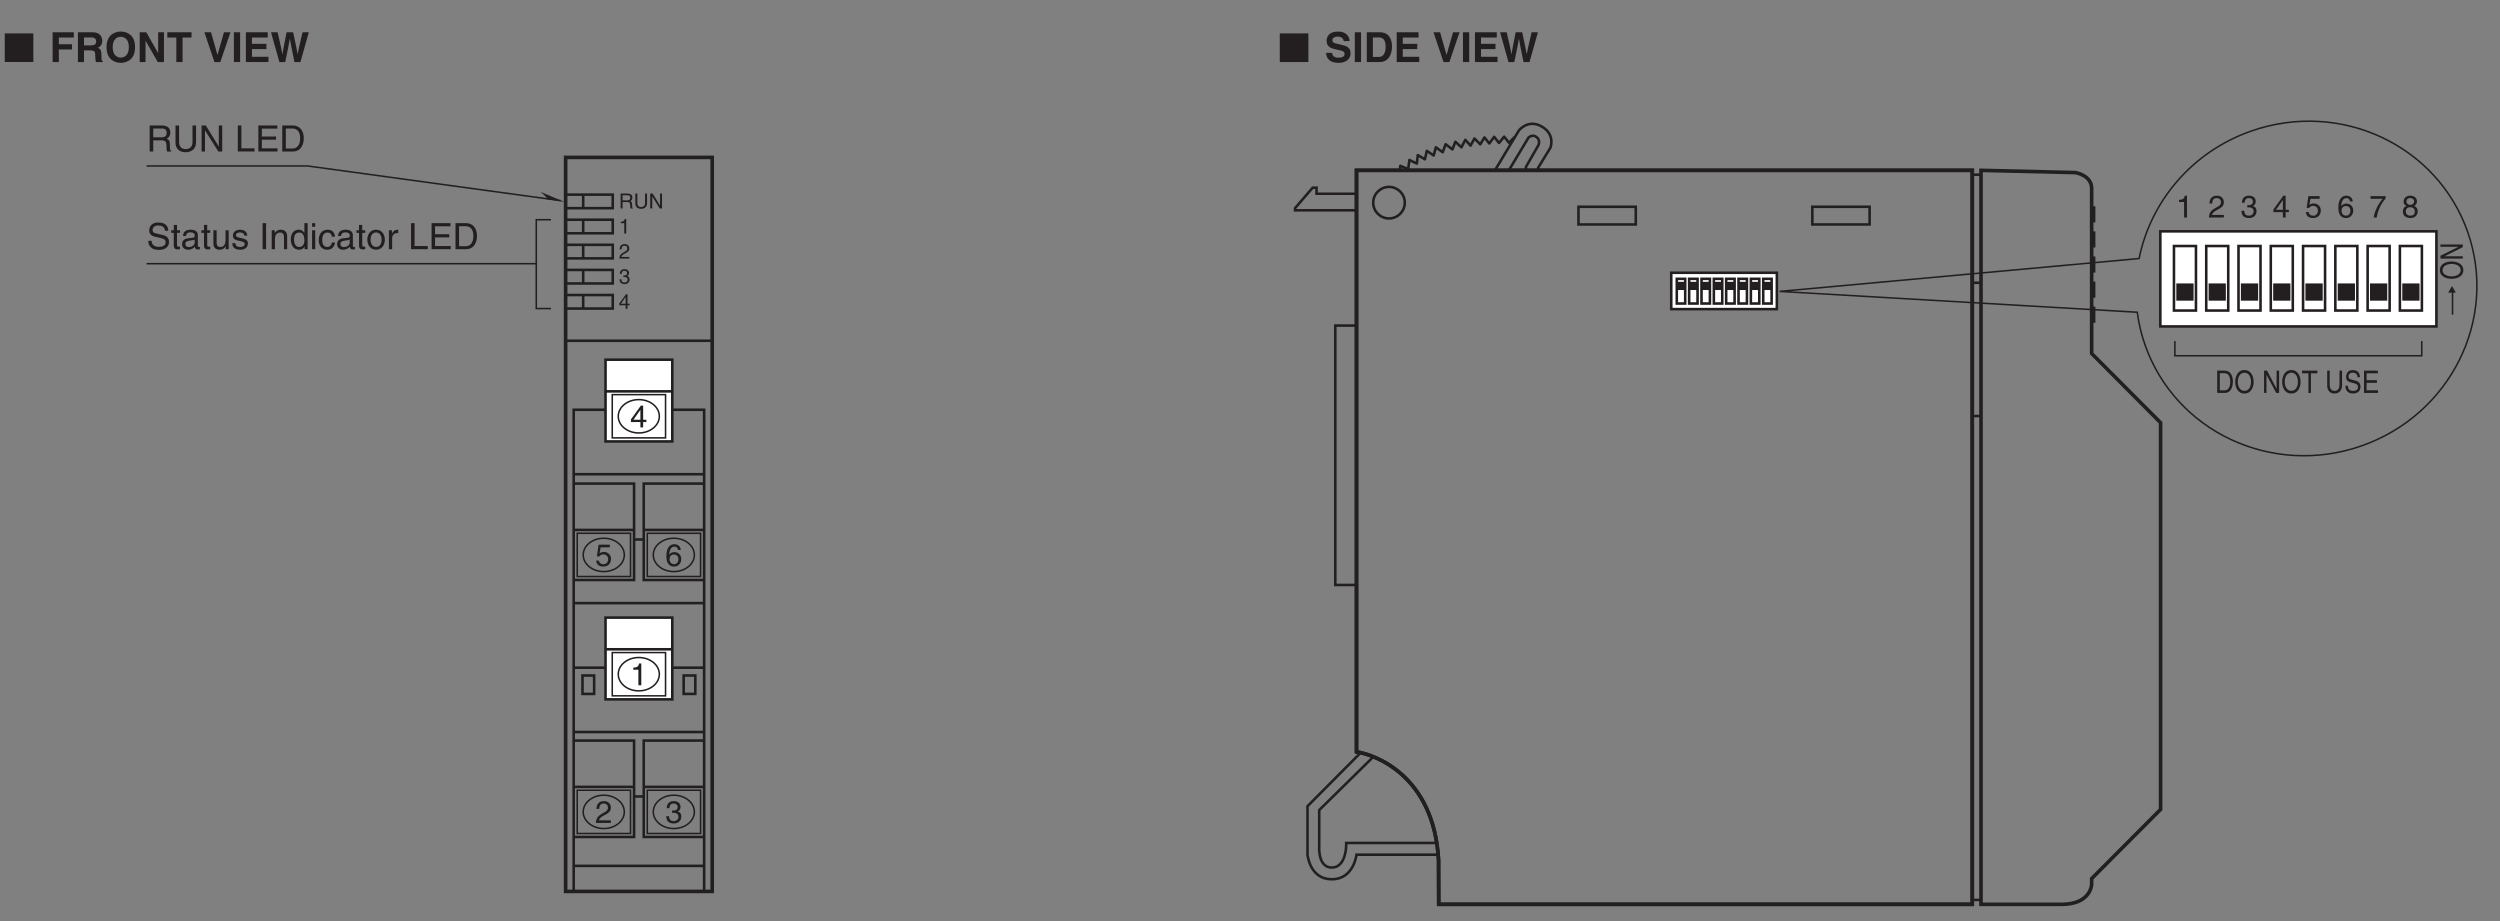 <?xml version="1.0" encoding="UTF-8"?>
<svg xmlns="http://www.w3.org/2000/svg" xmlns:xlink="http://www.w3.org/1999/xlink" width="483pt" height="177.96pt" viewBox="0 0 483 177.96" version="1.2">
<rect x="0" y="0" width="483" height="177.96" fill="#808080" stroke="none"/>
<defs>
<g>
<symbol overflow="visible" id="glyph0-0">
<path style="stroke:none;" d="M 0 0 L 4 0 L 4 -5.594 L 0 -5.594 Z M 2 -3.156 L 0.641 -5.203 L 3.359 -5.203 Z M 2.234 -2.797 L 3.594 -4.844 L 3.594 -0.766 Z M 0.641 -0.406 L 2 -2.438 L 3.359 -0.406 Z M 0.406 -4.844 L 1.766 -2.797 L 0.406 -0.766 Z M 0.406 -4.844 "/>
</symbol>
<symbol overflow="visible" id="glyph0-1">
<path style="stroke:none;" d="M 1.812 -2.422 L 4.344 -2.422 L 4.344 -3.438 L 1.812 -3.438 L 1.812 -4.734 L 4.703 -4.734 L 4.703 -5.75 L 0.609 -5.75 L 0.609 0 L 1.812 0 Z M 1.812 -2.422 "/>
</symbol>
<symbol overflow="visible" id="glyph0-2">
<path style="stroke:none;" d="M 0.609 0 L 1.781 0 L 1.781 -2.25 L 3.031 -2.25 C 3.906 -2.25 3.953 -1.938 3.953 -1.156 C 3.953 -0.562 4.016 -0.266 4.094 0 L 5.422 0 L 5.422 -0.156 C 5.156 -0.25 5.156 -0.453 5.156 -1.297 C 5.156 -2.375 4.906 -2.547 4.438 -2.75 C 5 -2.938 5.312 -3.484 5.312 -4.125 C 5.312 -4.609 5.047 -5.75 3.516 -5.75 L 0.609 -5.75 Z M 1.781 -3.219 L 1.781 -4.75 L 3.281 -4.75 C 3.984 -4.75 4.125 -4.297 4.125 -4 C 4.125 -3.438 3.812 -3.219 3.188 -3.219 Z M 1.781 -3.219 "/>
</symbol>
<symbol overflow="visible" id="glyph0-3">
<path style="stroke:none;" d="M 0.359 -2.875 C 0.359 -0.172 2.359 0.156 3.109 0.156 C 3.875 0.156 5.875 -0.172 5.875 -2.875 C 5.875 -5.562 3.875 -5.891 3.109 -5.891 C 2.359 -5.891 0.359 -5.562 0.359 -2.875 Z M 1.547 -2.875 C 1.547 -4.484 2.469 -4.875 3.109 -4.875 C 3.766 -4.875 4.672 -4.484 4.672 -2.875 C 4.672 -1.266 3.766 -0.859 3.109 -0.859 C 2.469 -0.859 1.547 -1.266 1.547 -2.875 Z M 1.547 -2.875 "/>
</symbol>
<symbol overflow="visible" id="glyph0-4">
<path style="stroke:none;" d="M 4.109 -1.75 L 4.094 -1.75 L 1.812 -5.75 L 0.547 -5.75 L 0.547 0 L 1.672 0 L 1.672 -4.094 L 1.688 -4.094 L 4.031 0 L 5.234 0 L 5.234 -5.75 L 4.109 -5.75 Z M 4.109 -1.75 "/>
</symbol>
<symbol overflow="visible" id="glyph0-5">
<path style="stroke:none;" d="M 3.047 -4.734 L 4.781 -4.734 L 4.781 -5.75 L 0.109 -5.75 L 0.109 -4.734 L 1.844 -4.734 L 1.844 0 L 3.047 0 Z M 3.047 -4.734 "/>
</symbol>
<symbol overflow="visible" id="glyph0-6">
<path style="stroke:none;" d=""/>
</symbol>
<symbol overflow="visible" id="glyph0-7">
<path style="stroke:none;" d="M 2.688 -1.391 L 2.672 -1.391 L 1.438 -5.75 L 0.156 -5.75 L 2.094 0 L 3.234 0 L 5.188 -5.75 L 3.938 -5.75 Z M 2.688 -1.391 "/>
</symbol>
<symbol overflow="visible" id="glyph0-8">
<path style="stroke:none;" d="M 1.719 -5.75 L 0.516 -5.75 L 0.516 0 L 1.719 0 Z M 1.719 -5.75 "/>
</symbol>
<symbol overflow="visible" id="glyph0-9">
<path style="stroke:none;" d="M 4.828 -5.75 L 0.609 -5.75 L 0.609 0 L 4.969 0 L 4.969 -1.016 L 1.781 -1.016 L 1.781 -2.5 L 4.578 -2.5 L 4.578 -3.516 L 1.781 -3.516 L 1.781 -4.734 L 4.828 -4.734 Z M 4.828 -5.75 "/>
</symbol>
<symbol overflow="visible" id="glyph0-10">
<path style="stroke:none;" d="M 1.75 0 L 2.875 0 C 3.484 -2.953 3.578 -3.375 3.766 -4.484 L 3.781 -4.484 C 3.969 -3.375 4.078 -2.812 4.656 0 L 5.812 0 L 7.438 -5.75 L 6.219 -5.75 C 5.469 -2.578 5.375 -2.094 5.281 -1.547 L 5.266 -1.547 C 5.141 -2.281 5.078 -2.594 4.406 -5.75 L 3.141 -5.75 C 2.531 -2.734 2.438 -2.141 2.344 -1.547 L 2.312 -1.547 C 2.219 -2.203 2.141 -2.594 1.406 -5.75 L 0.125 -5.75 Z M 1.75 0 "/>
</symbol>
<symbol overflow="visible" id="glyph0-11">
<path style="stroke:none;" d="M 0.312 -1.766 C 0.312 -1.062 0.672 0.156 2.766 0.156 C 3.266 0.156 5.031 0 5.031 -1.734 C 5.031 -2.766 4.312 -3.078 3.531 -3.266 L 2.125 -3.609 C 1.891 -3.672 1.516 -3.766 1.516 -4.219 C 1.516 -4.734 2.062 -4.906 2.516 -4.906 C 3.562 -4.906 3.656 -4.297 3.703 -4.047 L 4.844 -4.047 C 4.844 -4.75 4.375 -5.891 2.609 -5.891 C 0.75 -5.891 0.406 -4.766 0.406 -4.125 C 0.406 -2.859 1.297 -2.656 2.219 -2.438 L 2.844 -2.297 C 3.453 -2.156 3.875 -2.031 3.875 -1.578 C 3.875 -0.969 3.25 -0.844 2.688 -0.844 C 1.625 -0.844 1.469 -1.453 1.469 -1.766 Z M 0.312 -1.766 "/>
</symbol>
<symbol overflow="visible" id="glyph0-12">
<path style="stroke:none;" d="M 0.609 0 L 3.094 0 C 4.984 0 5.484 -1.781 5.484 -3.016 C 5.484 -4.094 5.078 -5.75 3.141 -5.75 L 0.609 -5.75 Z M 1.781 -4.75 L 2.938 -4.75 C 3.453 -4.75 4.25 -4.609 4.25 -2.922 C 4.25 -1.969 3.922 -0.984 2.953 -0.984 L 1.781 -0.984 Z M 1.781 -4.75 "/>
</symbol>
<symbol overflow="visible" id="glyph1-0">
<path style="stroke:none;" d="M 0 0 L 0 -2.406 L -4.203 -2.406 L -4.203 0 Z M -2.375 -1.203 L -3.906 -0.391 L -3.906 -2.016 Z M -2.094 -1.344 L -3.625 -2.156 L -0.562 -2.156 Z M -0.297 -0.391 L -1.828 -1.203 L -0.297 -2.016 Z M -3.625 -0.234 L -2.094 -1.062 L -0.562 -0.234 Z M -3.625 -0.234 "/>
</symbol>
<symbol overflow="visible" id="glyph1-1">
<path style="stroke:none;" d="M -2.156 -3.062 C -1.141 -3.062 -0.406 -2.609 -0.406 -1.859 C -0.406 -1.125 -1.141 -0.672 -2.156 -0.672 C -3.172 -0.672 -3.906 -1.125 -3.906 -1.859 C -3.906 -2.609 -3.172 -3.062 -2.156 -3.062 Z M -2.156 -3.547 C -3.078 -3.547 -4.422 -3.156 -4.422 -1.859 C -4.422 -0.578 -3.078 -0.188 -2.156 -0.188 C -1.219 -0.188 0.109 -0.578 0.109 -1.859 C 0.109 -3.156 -1.219 -3.547 -2.156 -3.547 Z M -2.156 -3.547 "/>
</symbol>
<symbol overflow="visible" id="glyph1-2">
<path style="stroke:none;" d="M -0.828 -2.641 L -4.312 -0.922 L -4.312 -0.359 L 0 -0.359 L 0 -0.812 L -3.484 -0.812 L -3.484 -0.828 L 0 -2.578 L 0 -3.094 L -4.312 -3.094 L -4.312 -2.641 Z M -0.828 -2.641 "/>
</symbol>
<symbol overflow="visible" id="glyph2-0">
<path style="stroke:none;" d="M 0 0 L 3 0 L 3 -4.203 L 0 -4.203 Z M 1.5 -2.375 L 0.484 -3.906 L 2.516 -3.906 Z M 1.688 -2.094 L 2.703 -3.625 L 2.703 -0.562 Z M 0.484 -0.297 L 1.5 -1.828 L 2.516 -0.297 Z M 0.297 -3.625 L 1.312 -2.094 L 0.297 -0.562 Z M 0.297 -3.625 "/>
</symbol>
<symbol overflow="visible" id="glyph2-1">
<path style="stroke:none;" d="M 2.156 -4.219 L 1.734 -4.219 C 1.578 -3.531 1.297 -3.469 0.609 -3.406 L 0.609 -3 L 1.594 -3 L 1.594 0 L 2.156 0 Z M 2.156 -4.219 "/>
</symbol>
<symbol overflow="visible" id="glyph2-2">
<path style="stroke:none;" d="M 0.797 -2.703 C 0.812 -3 0.844 -3.75 1.641 -3.75 C 2.266 -3.75 2.484 -3.312 2.484 -2.984 C 2.484 -2.438 2.156 -2.25 1.703 -2 L 1.141 -1.672 C 0.578 -1.344 0.188 -0.875 0.156 0 L 3.047 0 L 3.047 -0.5 L 0.75 -0.5 C 0.781 -0.656 0.906 -0.984 1.469 -1.312 L 1.906 -1.547 C 2.547 -1.891 3.047 -2.203 3.047 -2.953 C 3.047 -3.75 2.453 -4.219 1.719 -4.219 C 1.266 -4.219 0.266 -4.078 0.266 -2.703 Z M 0.797 -2.703 "/>
</symbol>
<symbol overflow="visible" id="glyph2-3">
<path style="stroke:none;" d="M 1.344 -1.938 C 1.422 -1.938 1.5 -1.953 1.578 -1.953 C 1.938 -1.953 2.562 -1.891 2.562 -1.172 C 2.562 -0.688 2.188 -0.359 1.656 -0.359 C 0.859 -0.359 0.766 -0.891 0.75 -1.297 L 0.203 -1.297 C 0.234 -0.797 0.359 -0.312 0.828 -0.078 C 1.031 0.031 1.297 0.109 1.609 0.109 C 2.688 0.109 3.125 -0.547 3.125 -1.234 C 3.125 -1.812 2.844 -2.094 2.438 -2.219 L 2.438 -2.234 C 2.656 -2.312 2.969 -2.562 2.969 -3.109 C 2.969 -3.75 2.484 -4.219 1.672 -4.219 C 0.562 -4.219 0.312 -3.453 0.312 -2.844 L 0.828 -2.844 C 0.844 -3.125 0.891 -3.75 1.641 -3.75 C 2.281 -3.75 2.422 -3.328 2.422 -3.078 C 2.422 -2.547 2.031 -2.391 1.625 -2.391 C 1.531 -2.391 1.438 -2.391 1.344 -2.406 Z M 1.344 -1.938 "/>
</symbol>
<symbol overflow="visible" id="glyph2-4">
<path style="stroke:none;" d="M 3.141 -1.031 L 3.141 -1.484 L 2.516 -1.484 L 2.516 -4.219 L 2.078 -4.219 L 0.156 -1.547 L 0.156 -1.031 L 1.984 -1.031 L 1.984 0 L 2.516 0 L 2.516 -1.031 Z M 1.984 -3.391 L 1.984 -1.484 L 0.641 -1.484 Z M 1.984 -3.391 "/>
</symbol>
<symbol overflow="visible" id="glyph2-5">
<path style="stroke:none;" d="M 1.062 -3.609 L 2.844 -3.609 L 2.844 -4.125 L 0.672 -4.125 L 0.344 -1.859 L 0.797 -1.844 C 1 -2.094 1.281 -2.25 1.578 -2.25 C 2.109 -2.25 2.516 -1.906 2.516 -1.312 C 2.516 -0.781 2.172 -0.344 1.625 -0.344 C 1.156 -0.344 0.797 -0.562 0.734 -1.047 L 0.188 -1.047 C 0.297 -0.109 1 0.109 1.547 0.109 C 2.875 0.109 3.078 -0.906 3.078 -1.375 C 3.078 -2.234 2.375 -2.719 1.703 -2.719 C 1.312 -2.719 1.062 -2.594 0.875 -2.453 Z M 1.062 -3.609 "/>
</symbol>
<symbol overflow="visible" id="glyph2-6">
<path style="stroke:none;" d="M 3.016 -3.094 C 2.969 -3.953 2.281 -4.219 1.781 -4.219 C 0.531 -4.219 0.234 -2.891 0.234 -1.969 C 0.234 -1.406 0.297 -0.891 0.547 -0.5 C 0.859 -0.031 1.312 0.109 1.641 0.109 C 2.234 0.109 2.484 -0.047 2.703 -0.297 C 3 -0.609 3.109 -0.922 3.109 -1.344 C 3.109 -2.359 2.297 -2.688 1.781 -2.688 C 1.219 -2.688 0.922 -2.406 0.781 -2.172 L 0.781 -2.188 C 0.781 -2.625 0.953 -3.75 1.781 -3.75 C 2.234 -3.75 2.438 -3.469 2.5 -3.094 Z M 0.844 -1.297 C 0.844 -1.797 1.125 -2.219 1.703 -2.219 C 2.359 -2.219 2.562 -1.703 2.562 -1.328 C 2.562 -0.75 2.234 -0.359 1.734 -0.359 C 1.109 -0.359 0.844 -0.844 0.844 -1.297 Z M 0.844 -1.297 "/>
</symbol>
<symbol overflow="visible" id="glyph2-7">
<path style="stroke:none;" d="M 0.219 -3.609 L 2.547 -3.609 C 1.734 -2.672 0.969 -1.156 0.828 0 L 1.406 0 C 1.703 -1.891 2.719 -3.234 3.141 -3.672 L 3.141 -4.125 L 0.219 -4.125 Z M 0.219 -3.609 "/>
</symbol>
<symbol overflow="visible" id="glyph2-8">
<path style="stroke:none;" d="M 2.953 -3.125 C 2.953 -3.625 2.594 -4.219 1.656 -4.219 C 0.641 -4.219 0.375 -3.5 0.375 -3.062 C 0.375 -2.656 0.578 -2.375 0.938 -2.234 C 0.5 -2.062 0.234 -1.734 0.234 -1.219 C 0.234 -1.016 0.234 -0.547 0.656 -0.203 C 1 0.047 1.438 0.109 1.672 0.109 C 2.672 0.109 3.109 -0.547 3.109 -1.219 C 3.109 -1.531 2.984 -2 2.406 -2.25 C 2.594 -2.344 2.953 -2.531 2.953 -3.125 Z M 1.656 -1.984 C 2.141 -1.984 2.531 -1.734 2.531 -1.156 C 2.531 -0.5 2.078 -0.359 1.688 -0.359 C 0.953 -0.359 0.797 -0.859 0.797 -1.203 C 0.797 -1.594 1.062 -1.984 1.656 -1.984 Z M 1.656 -2.438 C 1.266 -2.438 0.922 -2.688 0.922 -3.078 C 0.922 -3.359 1.062 -3.75 1.625 -3.75 C 2.234 -3.75 2.406 -3.375 2.406 -3.109 C 2.406 -2.734 2.109 -2.438 1.656 -2.438 Z M 1.656 -2.438 "/>
</symbol>
<symbol overflow="visible" id="glyph3-0">
<path style="stroke:none;" d="M 0 0 L 2.547 0 L 2.547 -4.203 L 0 -4.203 Z M 1.281 -2.375 L 0.406 -3.906 L 2.141 -3.906 Z M 1.422 -2.094 L 2.297 -3.625 L 2.297 -0.562 Z M 0.406 -0.297 L 1.281 -1.828 L 2.141 -0.297 Z M 0.25 -3.625 L 1.125 -2.094 L 0.25 -0.562 Z M 0.25 -3.625 "/>
</symbol>
<symbol overflow="visible" id="glyph3-1">
<path style="stroke:none;" d="M 0.406 0 L 1.875 0 C 3.078 0 3.438 -1.25 3.438 -2.219 C 3.438 -3.453 2.844 -4.312 1.891 -4.312 L 0.406 -4.312 Z M 0.906 -3.812 L 1.828 -3.812 C 2.5 -3.812 2.922 -3.266 2.922 -2.172 C 2.922 -1.094 2.5 -0.5 1.859 -0.5 L 0.906 -0.5 Z M 0.906 -3.812 "/>
</symbol>
<symbol overflow="visible" id="glyph3-2">
<path style="stroke:none;" d="M 3.25 -2.156 C 3.25 -1.141 2.781 -0.406 1.984 -0.406 C 1.188 -0.406 0.703 -1.141 0.703 -2.156 C 0.703 -3.172 1.188 -3.906 1.984 -3.906 C 2.781 -3.906 3.25 -3.172 3.25 -2.156 Z M 3.766 -2.156 C 3.766 -3.078 3.344 -4.422 1.984 -4.422 C 0.609 -4.422 0.203 -3.078 0.203 -2.156 C 0.203 -1.219 0.609 0.109 1.984 0.109 C 3.344 0.109 3.766 -1.219 3.766 -2.156 Z M 3.766 -2.156 "/>
</symbol>
<symbol overflow="visible" id="glyph3-3">
<path style="stroke:none;" d=""/>
</symbol>
<symbol overflow="visible" id="glyph3-4">
<path style="stroke:none;" d="M 2.812 -0.828 L 2.797 -0.828 L 0.969 -4.312 L 0.391 -4.312 L 0.391 0 L 0.859 0 L 0.859 -3.484 L 0.875 -3.484 L 2.734 0 L 3.297 0 L 3.297 -4.312 L 2.812 -4.312 Z M 2.812 -0.828 "/>
</symbol>
<symbol overflow="visible" id="glyph3-5">
<path style="stroke:none;" d="M 0.078 -3.797 L 1.312 -3.797 L 1.312 0 L 1.797 0 L 1.797 -3.797 L 3.047 -3.797 L 3.047 -4.312 L 0.078 -4.312 Z M 0.078 -3.797 "/>
</symbol>
<symbol overflow="visible" id="glyph3-6">
<path style="stroke:none;" d="M 2.781 -4.312 L 2.781 -1.578 C 2.781 -0.641 2.281 -0.406 1.828 -0.406 C 1.375 -0.406 0.891 -0.656 0.891 -1.594 L 0.891 -4.312 L 0.406 -4.312 L 0.406 -1.438 C 0.406 -0.625 0.828 0.109 1.812 0.109 C 2.812 0.109 3.281 -0.625 3.281 -1.516 L 3.281 -4.312 Z M 2.781 -4.312 "/>
</symbol>
<symbol overflow="visible" id="glyph3-7">
<path style="stroke:none;" d="M 3.062 -3.047 C 3.031 -3.516 2.906 -4.422 1.625 -4.422 C 0.75 -4.422 0.375 -3.766 0.375 -3.094 C 0.375 -2.344 0.906 -2.141 1.156 -2.078 L 1.906 -1.875 C 2.5 -1.703 2.672 -1.562 2.672 -1.109 C 2.672 -0.484 2.078 -0.391 1.719 -0.391 C 1.25 -0.391 0.719 -0.609 0.719 -1.391 L 0.25 -1.391 C 0.25 -0.984 0.312 -0.625 0.625 -0.297 C 0.781 -0.125 1.047 0.109 1.734 0.109 C 2.359 0.109 3.156 -0.172 3.156 -1.188 C 3.156 -1.875 2.797 -2.203 2.328 -2.344 L 1.281 -2.625 C 1.062 -2.688 0.844 -2.797 0.844 -3.172 C 0.844 -3.828 1.375 -3.922 1.688 -3.922 C 2.094 -3.922 2.562 -3.719 2.594 -3.047 Z M 3.062 -3.047 "/>
</symbol>
<symbol overflow="visible" id="glyph3-8">
<path style="stroke:none;" d="M 3.141 -0.516 L 0.938 -0.516 L 0.938 -1.953 L 2.938 -1.953 L 2.938 -2.469 L 0.938 -2.469 L 0.938 -3.797 L 3.109 -3.797 L 3.109 -4.312 L 0.438 -4.312 L 0.438 0 L 3.141 0 Z M 3.141 -0.516 "/>
</symbol>
<symbol overflow="visible" id="glyph4-0">
<path style="stroke:none;" d="M 0 0 L 2 0 L 2 -2.797 L 0 -2.797 Z M 1 -1.578 L 0.312 -2.594 L 1.688 -2.594 Z M 1.125 -1.406 L 1.797 -2.422 L 1.797 -0.375 Z M 0.312 -0.203 L 1 -1.219 L 1.688 -0.203 Z M 0.203 -2.422 L 0.875 -1.406 L 0.203 -0.375 Z M 0.203 -2.422 "/>
</symbol>
<symbol overflow="visible" id="glyph4-1">
<path style="stroke:none;" d="M 0.734 -1.234 L 1.688 -1.234 C 2.141 -1.234 2.188 -0.953 2.188 -0.719 C 2.188 -0.609 2.203 -0.172 2.266 0 L 2.734 0 L 2.734 -0.062 C 2.609 -0.125 2.594 -0.188 2.594 -0.359 L 2.562 -0.875 C 2.547 -1.266 2.391 -1.344 2.219 -1.406 C 2.406 -1.516 2.625 -1.672 2.625 -2.094 C 2.625 -2.703 2.156 -2.875 1.688 -2.875 L 0.359 -2.875 L 0.359 0 L 0.734 0 Z M 0.734 -2.547 L 1.703 -2.547 C 1.906 -2.547 2.219 -2.5 2.219 -2.062 C 2.219 -1.641 1.922 -1.562 1.641 -1.562 L 0.734 -1.562 Z M 0.734 -2.547 "/>
</symbol>
<symbol overflow="visible" id="glyph4-2">
<path style="stroke:none;" d="M 2.188 -2.875 L 2.188 -1.062 C 2.188 -0.438 1.781 -0.266 1.438 -0.266 C 1.078 -0.266 0.703 -0.438 0.703 -1.062 L 0.703 -2.875 L 0.312 -2.875 L 0.312 -0.953 C 0.312 -0.422 0.641 0.078 1.422 0.078 C 2.203 0.078 2.578 -0.422 2.578 -1.016 L 2.578 -2.875 Z M 2.188 -2.875 "/>
</symbol>
<symbol overflow="visible" id="glyph4-3">
<path style="stroke:none;" d="M 2.203 -0.547 L 0.766 -2.875 L 0.297 -2.875 L 0.297 0 L 0.688 0 L 0.688 -2.312 L 2.141 0 L 2.578 0 L 2.578 -2.875 L 2.203 -2.875 Z M 2.203 -0.547 "/>
</symbol>
<symbol overflow="visible" id="glyph4-4">
<path style="stroke:none;" d="M 1.438 -2.812 L 1.156 -2.812 C 1.047 -2.359 0.859 -2.312 0.406 -2.281 L 0.406 -2 L 1.062 -2 L 1.062 0 L 1.438 0 Z M 1.438 -2.812 "/>
</symbol>
<symbol overflow="visible" id="glyph4-5">
<path style="stroke:none;" d="M 0.531 -1.797 C 0.547 -2 0.562 -2.5 1.094 -2.5 C 1.516 -2.5 1.656 -2.219 1.656 -1.984 C 1.656 -1.625 1.438 -1.5 1.141 -1.328 L 0.766 -1.109 C 0.391 -0.891 0.125 -0.578 0.109 0 L 2.031 0 L 2.031 -0.328 L 0.5 -0.328 C 0.516 -0.438 0.594 -0.656 0.984 -0.875 L 1.281 -1.031 C 1.703 -1.25 2.031 -1.469 2.031 -1.969 C 2.031 -2.5 1.641 -2.812 1.141 -2.812 C 0.844 -2.812 0.172 -2.719 0.172 -1.797 Z M 0.531 -1.797 "/>
</symbol>
<symbol overflow="visible" id="glyph4-6">
<path style="stroke:none;" d="M 0.891 -1.297 C 0.953 -1.297 1 -1.297 1.062 -1.297 C 1.297 -1.297 1.719 -1.25 1.719 -0.781 C 1.719 -0.453 1.453 -0.234 1.094 -0.234 C 0.578 -0.234 0.516 -0.594 0.5 -0.859 L 0.141 -0.859 C 0.156 -0.531 0.25 -0.219 0.562 -0.047 C 0.688 0.031 0.875 0.078 1.078 0.078 C 1.797 0.078 2.094 -0.375 2.094 -0.828 C 2.094 -1.203 1.891 -1.391 1.625 -1.484 C 1.766 -1.547 1.984 -1.719 1.984 -2.078 C 1.984 -2.5 1.656 -2.812 1.109 -2.812 C 0.375 -2.812 0.203 -2.297 0.203 -1.891 L 0.547 -1.891 C 0.562 -2.094 0.594 -2.5 1.094 -2.5 C 1.516 -2.5 1.609 -2.219 1.609 -2.047 C 1.609 -1.703 1.359 -1.594 1.078 -1.594 C 1.016 -1.594 0.953 -1.594 0.891 -1.594 Z M 0.891 -1.297 "/>
</symbol>
<symbol overflow="visible" id="glyph4-7">
<path style="stroke:none;" d="M 2.094 -0.688 L 2.094 -0.984 L 1.688 -0.984 L 1.688 -2.812 L 1.391 -2.812 L 0.094 -1.031 L 0.094 -0.688 L 1.328 -0.688 L 1.328 0 L 1.688 0 L 1.688 -0.688 Z M 1.312 -2.266 L 1.328 -2.266 L 1.328 -0.984 L 0.422 -0.984 Z M 1.312 -2.266 "/>
</symbol>
<symbol overflow="visible" id="glyph5-0">
<path style="stroke:none;" d="M 0 0 L 3.5 0 L 3.5 -4.906 L 0 -4.906 Z M 1.75 -2.766 L 0.562 -4.547 L 2.938 -4.547 Z M 1.953 -2.453 L 3.156 -4.234 L 3.156 -0.672 Z M 0.562 -0.344 L 1.75 -2.141 L 2.938 -0.344 Z M 0.344 -4.234 L 1.547 -2.453 L 0.344 -0.672 Z M 0.344 -4.234 "/>
</symbol>
<symbol overflow="visible" id="glyph5-1">
<path style="stroke:none;" d="M 4.203 -3.562 C 4.172 -4.109 4 -5.156 2.234 -5.156 C 1.016 -5.156 0.516 -4.391 0.516 -3.609 C 0.516 -2.734 1.25 -2.5 1.578 -2.422 L 2.609 -2.188 C 3.438 -1.984 3.688 -1.812 3.688 -1.297 C 3.688 -0.578 2.859 -0.453 2.359 -0.453 C 1.719 -0.453 0.984 -0.719 0.984 -1.625 L 0.344 -1.625 C 0.344 -1.156 0.422 -0.734 0.859 -0.344 C 1.078 -0.141 1.438 0.141 2.375 0.141 C 3.234 0.141 4.344 -0.203 4.344 -1.391 C 4.344 -2.188 3.844 -2.578 3.203 -2.734 L 1.766 -3.062 C 1.469 -3.125 1.172 -3.266 1.172 -3.703 C 1.172 -4.453 1.891 -4.578 2.312 -4.578 C 2.891 -4.578 3.531 -4.328 3.562 -3.562 Z M 4.203 -3.562 "/>
</symbol>
<symbol overflow="visible" id="glyph5-2">
<path style="stroke:none;" d="M 1.797 -3.156 L 1.797 -3.656 L 1.219 -3.656 L 1.219 -4.688 L 0.594 -4.688 L 0.594 -3.656 L 0.094 -3.656 L 0.094 -3.156 L 0.594 -3.156 L 0.594 -0.734 C 0.594 -0.297 0.734 0.047 1.344 0.047 C 1.406 0.047 1.578 0.016 1.797 0 L 1.797 -0.484 L 1.578 -0.484 C 1.453 -0.484 1.219 -0.484 1.219 -0.766 L 1.219 -3.156 Z M 1.797 -3.156 "/>
</symbol>
<symbol overflow="visible" id="glyph5-3">
<path style="stroke:none;" d="M 1 -2.547 C 1.047 -2.828 1.141 -3.25 1.844 -3.25 C 2.422 -3.25 2.703 -3.047 2.703 -2.656 C 2.703 -2.297 2.531 -2.234 2.375 -2.219 L 1.359 -2.094 C 0.344 -1.969 0.25 -1.266 0.25 -0.953 C 0.25 -0.328 0.734 0.109 1.406 0.109 C 2.109 0.109 2.484 -0.234 2.719 -0.484 C 2.75 -0.203 2.828 0.062 3.375 0.062 C 3.516 0.062 3.609 0.031 3.703 0 L 3.703 -0.453 C 3.641 -0.438 3.562 -0.422 3.5 -0.422 C 3.375 -0.422 3.297 -0.484 3.297 -0.641 L 3.297 -2.75 C 3.297 -3.688 2.234 -3.766 1.953 -3.766 C 1.047 -3.766 0.469 -3.422 0.438 -2.547 Z M 2.688 -1.266 C 2.688 -0.781 2.125 -0.406 1.547 -0.406 C 1.094 -0.406 0.891 -0.641 0.891 -1.047 C 0.891 -1.5 1.375 -1.594 1.672 -1.641 C 2.438 -1.734 2.594 -1.797 2.688 -1.875 Z M 2.688 -1.266 "/>
</symbol>
<symbol overflow="visible" id="glyph5-4">
<path style="stroke:none;" d="M 3.422 0 L 3.422 -3.656 L 2.812 -3.656 L 2.812 -1.641 C 2.812 -1.109 2.578 -0.422 1.797 -0.422 C 1.406 -0.422 1.094 -0.625 1.094 -1.234 L 1.094 -3.656 L 0.469 -3.656 L 0.469 -1.031 C 0.469 -0.156 1.125 0.109 1.672 0.109 C 2.25 0.109 2.562 -0.125 2.828 -0.547 L 2.844 -0.531 L 2.844 0 Z M 3.422 0 "/>
</symbol>
<symbol overflow="visible" id="glyph5-5">
<path style="stroke:none;" d="M 3.125 -2.625 C 3.125 -2.797 3.031 -3.766 1.734 -3.766 C 1.016 -3.766 0.344 -3.406 0.344 -2.594 C 0.344 -2.094 0.672 -1.828 1.188 -1.703 L 1.906 -1.531 C 2.422 -1.406 2.625 -1.297 2.625 -1.016 C 2.625 -0.609 2.234 -0.422 1.797 -0.422 C 0.922 -0.422 0.844 -0.891 0.812 -1.172 L 0.219 -1.172 C 0.25 -0.734 0.344 0.109 1.797 0.109 C 2.625 0.109 3.25 -0.344 3.25 -1.109 C 3.25 -1.609 2.984 -1.891 2.219 -2.078 L 1.609 -2.219 C 1.125 -2.344 0.938 -2.422 0.938 -2.719 C 0.938 -3.172 1.484 -3.234 1.672 -3.234 C 2.438 -3.234 2.531 -2.844 2.531 -2.625 Z M 3.125 -2.625 "/>
</symbol>
<symbol overflow="visible" id="glyph5-6">
<path style="stroke:none;" d=""/>
</symbol>
<symbol overflow="visible" id="glyph5-7">
<path style="stroke:none;" d="M 1.312 -5.031 L 0.641 -5.031 L 0.641 0 L 1.312 0 Z M 1.312 -5.031 "/>
</symbol>
<symbol overflow="visible" id="glyph5-8">
<path style="stroke:none;" d="M 3.438 -2.484 C 3.438 -3.531 2.719 -3.766 2.156 -3.766 C 1.531 -3.766 1.188 -3.344 1.047 -3.141 L 1.031 -3.141 L 1.031 -3.656 L 0.453 -3.656 L 0.453 0 L 1.078 0 L 1.078 -2 C 1.078 -2.984 1.688 -3.219 2.031 -3.219 C 2.641 -3.219 2.828 -2.891 2.828 -2.25 L 2.828 0 L 3.438 0 Z M 3.438 -2.484 "/>
</symbol>
<symbol overflow="visible" id="glyph5-9">
<path style="stroke:none;" d="M 3.5 -5.031 L 2.875 -5.031 L 2.875 -3.188 L 2.859 -3.141 C 2.719 -3.359 2.438 -3.766 1.766 -3.766 C 0.797 -3.766 0.25 -2.969 0.25 -1.938 C 0.25 -1.062 0.609 0.109 1.859 0.109 C 2.219 0.109 2.625 0 2.891 -0.5 L 2.906 -0.5 L 2.906 0 L 3.5 0 Z M 0.875 -1.844 C 0.875 -2.312 0.938 -3.219 1.891 -3.219 C 2.766 -3.219 2.875 -2.25 2.875 -1.656 C 2.875 -0.688 2.266 -0.422 1.875 -0.422 C 1.203 -0.422 0.875 -1.031 0.875 -1.844 Z M 0.875 -1.844 "/>
</symbol>
<symbol overflow="visible" id="glyph5-10">
<path style="stroke:none;" d="M 1.078 -3.656 L 0.469 -3.656 L 0.469 0 L 1.078 0 Z M 1.078 -4.328 L 1.078 -5.031 L 0.469 -5.031 L 0.469 -4.328 Z M 1.078 -4.328 "/>
</symbol>
<symbol overflow="visible" id="glyph5-11">
<path style="stroke:none;" d="M 3.344 -2.422 C 3.297 -3.062 2.922 -3.766 1.969 -3.766 C 0.75 -3.766 0.203 -2.859 0.203 -1.734 C 0.203 -0.672 0.812 0.109 1.844 0.109 C 2.922 0.109 3.281 -0.719 3.344 -1.297 L 2.75 -1.297 C 2.641 -0.734 2.281 -0.422 1.875 -0.422 C 1.016 -0.422 0.875 -1.203 0.875 -1.828 C 0.875 -2.484 1.109 -3.219 1.875 -3.219 C 2.391 -3.219 2.672 -2.922 2.75 -2.422 Z M 3.344 -2.422 "/>
</symbol>
<symbol overflow="visible" id="glyph5-12">
<path style="stroke:none;" d="M 0.25 -1.828 C 0.25 -0.891 0.781 0.094 1.953 0.094 C 3.109 0.094 3.641 -0.891 3.641 -1.828 C 3.641 -2.781 3.109 -3.766 1.953 -3.766 C 0.781 -3.766 0.25 -2.781 0.25 -1.828 Z M 0.875 -1.828 C 0.875 -2.328 1.062 -3.234 1.953 -3.234 C 2.828 -3.234 3.016 -2.328 3.016 -1.828 C 3.016 -1.344 2.828 -0.438 1.953 -0.438 C 1.062 -0.438 0.875 -1.344 0.875 -1.828 Z M 0.875 -1.828 "/>
</symbol>
<symbol overflow="visible" id="glyph5-13">
<path style="stroke:none;" d="M 1.156 -2.125 C 1.156 -2.656 1.516 -3.109 2.094 -3.109 L 2.328 -3.109 L 2.328 -3.75 C 2.281 -3.766 2.234 -3.766 2.156 -3.766 C 1.703 -3.766 1.375 -3.484 1.141 -3.047 L 1.125 -3.047 L 1.125 -3.656 L 0.531 -3.656 L 0.531 0 L 1.156 0 Z M 1.156 -2.125 "/>
</symbol>
<symbol overflow="visible" id="glyph5-14">
<path style="stroke:none;" d="M 1.219 -5.031 L 0.531 -5.031 L 0.531 0 L 3.766 0 L 3.766 -0.609 L 1.219 -0.609 Z M 1.219 -5.031 "/>
</symbol>
<symbol overflow="visible" id="glyph5-15">
<path style="stroke:none;" d="M 4.312 -0.609 L 1.281 -0.609 L 1.281 -2.281 L 4.031 -2.281 L 4.031 -2.891 L 1.281 -2.891 L 1.281 -4.422 L 4.266 -4.422 L 4.266 -5.031 L 0.609 -5.031 L 0.609 0 L 4.312 0 Z M 4.312 -0.609 "/>
</symbol>
<symbol overflow="visible" id="glyph5-16">
<path style="stroke:none;" d="M 0.562 0 L 2.578 0 C 4.234 0 4.719 -1.453 4.719 -2.578 C 4.719 -4.031 3.906 -5.031 2.609 -5.031 L 0.562 -5.031 Z M 1.25 -4.438 L 2.516 -4.438 C 3.438 -4.438 4.016 -3.812 4.016 -2.547 C 4.016 -1.281 3.438 -0.578 2.562 -0.578 L 1.25 -0.578 Z M 1.25 -4.438 "/>
</symbol>
<symbol overflow="visible" id="glyph5-17">
<path style="stroke:none;" d="M 1.297 -2.156 L 2.938 -2.156 C 3.75 -2.156 3.844 -1.672 3.844 -1.266 C 3.844 -1.078 3.859 -0.312 3.953 0 L 4.781 0 L 4.781 -0.109 C 4.578 -0.234 4.547 -0.344 4.531 -0.609 L 4.5 -1.531 C 4.469 -2.219 4.172 -2.359 3.891 -2.469 C 4.219 -2.656 4.594 -2.938 4.594 -3.672 C 4.594 -4.734 3.766 -5.031 2.938 -5.031 L 0.609 -5.031 L 0.609 0 L 1.297 0 Z M 1.297 -4.438 L 2.984 -4.438 C 3.328 -4.438 3.891 -4.375 3.891 -3.609 C 3.891 -2.859 3.359 -2.734 2.875 -2.734 L 1.297 -2.734 Z M 1.297 -4.438 "/>
</symbol>
<symbol overflow="visible" id="glyph5-18">
<path style="stroke:none;" d="M 3.828 -5.031 L 3.828 -1.844 C 3.828 -0.75 3.125 -0.469 2.5 -0.469 C 1.891 -0.469 1.234 -0.766 1.234 -1.859 L 1.234 -5.031 L 0.547 -5.031 L 0.547 -1.672 C 0.547 -0.734 1.141 0.141 2.484 0.141 C 3.859 0.141 4.516 -0.734 4.516 -1.766 L 4.516 -5.031 Z M 3.828 -5.031 "/>
</symbol>
<symbol overflow="visible" id="glyph5-19">
<path style="stroke:none;" d="M 3.859 -0.969 L 3.844 -0.969 L 1.344 -5.031 L 0.531 -5.031 L 0.531 0 L 1.188 0 L 1.188 -4.062 L 1.203 -4.062 L 3.766 0 L 4.516 0 L 4.516 -5.031 L 3.859 -5.031 Z M 3.859 -0.969 "/>
</symbol>
</g>
<clipPath id="clip1">
  <path d="M 258 28 L 385 28 L 385 177.922 L 258 177.922 Z M 258 28 "/>
</clipPath>
<clipPath id="clip2">
  <path d="M 105 26 L 422 26 L 422 177.922 L 105 177.922 Z M 105 26 "/>
</clipPath>
<clipPath id="clip3">
  <path d="M 0.055 6 L 7 6 L 7 12 L 0.055 12 Z M 0.055 6 "/>
</clipPath>
<clipPath id="clip4">
  <path d="M 258 28 L 385 28 L 385 177.922 L 258 177.922 Z M 258 28 "/>
</clipPath>
</defs>
<g id="surface1">
<g clip-path="url(#clip1)" clip-rule="nonzero">
<path style="fill:none;stroke-width:7;stroke-linecap:butt;stroke-linejoin:miter;stroke:rgb(13.55%,12.456%,12.99%);stroke-opacity:1;stroke-miterlimit:4;" d="M 2778.832 116.687 C 2770.002 281.412 2655.21 321.421 2620.241 326.617 L 2620.241 1450.112 L 3809.884 1450.112 L 3809.884 32.02 L 2779.066 32.02 C 2779.066 32.02 2778.754 118.25 2778.832 116.687 Z M 2778.832 116.687 " transform="matrix(0.1,0,0,-0.1,0.054,177.92)"/>
</g>
<path style="fill:none;stroke-width:5;stroke-linecap:butt;stroke-linejoin:miter;stroke:rgb(13.73%,12.16%,12.549%);stroke-opacity:1;stroke-miterlimit:4;" d="M 2620.241 1372.868 L 2501.465 1372.868 L 2501.465 1377.01 L 2535.535 1416.589 L 2543.037 1416.589 L 2543.037 1404.906 L 2620.241 1404.906 M 2579.256 1150.201 L 2620.241 1150.201 L 2620.241 649.033 L 2579.256 649.033 Z M 2683.029 1357.161 C 2666.189 1357.161 2652.514 1370.797 2652.514 1387.637 C 2652.514 1404.477 2666.189 1418.113 2683.029 1418.113 C 2699.869 1418.113 2713.505 1404.477 2713.505 1387.637 C 2713.505 1370.797 2699.869 1357.161 2683.029 1357.161 Z M 2888.036 1450.737 L 2934.257 1527.629 C 2934.257 1527.629 2952.386 1550.095 2978.642 1534.467 C 3004.898 1518.877 2994.896 1493.872 2994.896 1493.872 L 2971.141 1455.113 L 2971.766 1450.112 M 2914.917 1450.737 L 2952.386 1513.212 C 2952.386 1513.212 2959.888 1520.714 2968.015 1514.462 C 2976.142 1508.25 2971.766 1498.873 2971.766 1498.873 L 2947.385 1456.363 L 2948.636 1450.112 " transform="matrix(0.1,0,0,-0.1,0.054,177.92)"/>
<path style="fill:none;stroke-width:5;stroke-linecap:butt;stroke-linejoin:round;stroke:rgb(13.55%,12.456%,12.99%);stroke-opacity:1;stroke-miterlimit:4;" d="M 2925.505 1514.462 C 2926.13 1515.127 2914.917 1503.249 2914.917 1503.249 L 2905.501 1515.166 L 2895.538 1503.053 L 2886.161 1514.814 L 2876.783 1502.038 L 2867.406 1513.642 L 2859.319 1500.397 L 2848.066 1511.649 L 2840.564 1497.818 L 2830.484 1509.07 L 2822.982 1494.614 L 2811.222 1505.32 L 2805.557 1490.551 L 2792.429 1500.592 L 2786.763 1485.081 L 2773.596 1494.614 L 2769.298 1478.829 L 2756.053 1487.816 L 2752.381 1471.406 L 2738.627 1479.533 L 2736.791 1463.201 L 2722.413 1470.116 L 2720.029 1452.417 L 2704.909 1458.864 L 2703.659 1450.112 " transform="matrix(0.1,0,0,-0.1,0.054,177.92)"/>
<path style="fill:none;stroke-width:5;stroke-linecap:butt;stroke-linejoin:miter;stroke:rgb(13.55%,12.456%,12.99%);stroke-opacity:1;stroke-miterlimit:4;" d="M 3827.388 40.537 L 3809.884 40.537 M 3827.388 1441.633 L 3809.884 1441.633 M 3827.388 1232.915 L 3809.884 1232.915 M 3827.388 975.474 L 3809.884 975.474 M 3500.869 1379.705 L 3611.558 1379.705 L 3611.558 1345.518 L 3500.869 1345.518 Z M 3049.088 1379.705 L 3159.777 1379.705 L 3159.777 1345.518 L 3049.088 1345.518 Z M 2627.391 324.117 L 2525.533 221.633 L 2525.533 127.94 C 2525.533 127.94 2529.791 80.429 2572.418 80.429 C 2614.967 80.429 2620.241 127.94 2620.241 127.94 L 2778.636 127.94 M 2651.85 316.185 L 2548.194 214.131 L 2548.194 144.975 C 2548.194 144.975 2544.795 103.09 2572.418 103.09 C 2599.963 103.09 2600.276 144.975 2600.276 144.975 L 2600.276 150.601 L 2772.463 150.601 " transform="matrix(0.1,0,0,-0.1,0.054,177.92)"/>
<g clip-path="url(#clip2)" clip-rule="nonzero">
<path style="fill:none;stroke-width:7;stroke-linecap:butt;stroke-linejoin:miter;stroke:rgb(13.55%,12.456%,12.99%);stroke-opacity:1;stroke-miterlimit:4;" d="M 1092.242 57.025 L 1375.43 57.025 L 1375.43 1475.118 L 1092.242 1475.118 Z M 3982.383 32.02 C 4039.271 32.02 4040.522 70.427 4040.522 70.427 L 4040.522 81.758 L 4173.716 215.42 L 4173.716 962.541 L 4040.522 1096.243 C 4040.522 1096.243 4040.522 1389.512 4040.522 1415.143 C 4040.522 1440.735 4009.265 1445.736 4009.265 1445.736 L 3826.763 1450.112 L 3826.763 32.02 Z M 3982.383 32.02 " transform="matrix(0.1,0,0,-0.1,0.054,177.92)"/>
</g>
<g clip-path="url(#clip3)" clip-rule="nonzero">
<path style=" stroke:none;fill-rule:nonzero;fill:rgb(13.73%,12.16%,12.549%);fill-opacity:1;" d="M 0.918 11.984 L 6.441 11.984 L 6.441 6.453 L 0.918 6.453 Z M 0.918 11.984 "/>
</g>
<g style="fill:rgb(13.73%,12.16%,12.549%);fill-opacity:1;">
  <use xlink:href="#glyph0-1" x="9.558" y="11.986"/>
  <use xlink:href="#glyph0-2" x="14.446" y="11.986"/>
  <use xlink:href="#glyph0-3" x="20.222" y="11.986"/>
  <use xlink:href="#glyph0-4" x="26.446" y="11.986"/>
  <use xlink:href="#glyph0-5" x="32.222" y="11.986"/>
  <use xlink:href="#glyph0-6" x="37.11" y="11.986"/>
  <use xlink:href="#glyph0-7" x="39.334" y="11.986"/>
  <use xlink:href="#glyph0-8" x="44.67" y="11.986"/>
  <use xlink:href="#glyph0-9" x="46.894" y="11.986"/>
  <use xlink:href="#glyph0-10" x="52.23" y="11.986"/>
</g>
<path style=" stroke:none;fill-rule:nonzero;fill:rgb(13.73%,12.16%,12.549%);fill-opacity:1;" d="M 247.254 11.984 L 252.781 11.984 L 252.781 6.453 L 247.254 6.453 Z M 247.254 11.984 "/>
<g style="fill:rgb(13.73%,12.16%,12.549%);fill-opacity:1;">
  <use xlink:href="#glyph0-11" x="255.897" y="11.986"/>
  <use xlink:href="#glyph0-8" x="261.233" y="11.986"/>
  <use xlink:href="#glyph0-12" x="263.457" y="11.986"/>
  <use xlink:href="#glyph0-9" x="269.233" y="11.986"/>
  <use xlink:href="#glyph0-6" x="274.569" y="11.986"/>
  <use xlink:href="#glyph0-7" x="276.793" y="11.986"/>
  <use xlink:href="#glyph0-8" x="282.129" y="11.986"/>
  <use xlink:href="#glyph0-9" x="284.353" y="11.986"/>
  <use xlink:href="#glyph0-10" x="289.689" y="11.986"/>
</g>
<g clip-path="url(#clip4)" clip-rule="nonzero">
<path style="fill:none;stroke-width:7;stroke-linecap:butt;stroke-linejoin:miter;stroke:rgb(13.55%,12.456%,12.99%);stroke-opacity:1;stroke-miterlimit:4;" d="M 2778.832 116.687 C 2770.002 281.412 2655.21 321.421 2620.241 326.617 L 2620.241 1450.112 L 3809.884 1450.112 L 3809.884 32.02 L 2779.066 32.02 C 2779.066 32.02 2778.754 118.25 2778.832 116.687 Z M 2778.832 116.687 " transform="matrix(0.1,0,0,-0.1,0.054,177.92)"/>
</g>
<path style="fill-rule:nonzero;fill:rgb(100%,100%,100%);fill-opacity:1;stroke-width:5;stroke-linecap:butt;stroke-linejoin:miter;stroke:rgb(13.73%,12.16%,12.549%);stroke-opacity:1;stroke-miterlimit:4;" d="M 3228.308 1181.966 L 3432.338 1181.966 L 3432.338 1252.216 L 3228.308 1252.216 Z M 3228.308 1181.966 " transform="matrix(0.1,0,0,-0.1,0.054,177.92)"/>
<path style="fill-rule:nonzero;fill:rgb(100%,100%,100%);fill-opacity:1;stroke-width:5;stroke-linecap:butt;stroke-linejoin:miter;stroke:rgb(13.73%,12.16%,12.549%);stroke-opacity:1;stroke-miterlimit:4;" d="M 3239.013 1192.788 L 3255.267 1192.788 L 3255.267 1240.494 L 3239.013 1240.494 Z M 3239.013 1192.788 " transform="matrix(0.1,0,0,-0.1,0.054,177.92)"/>
<path style="fill-rule:nonzero;fill:rgb(13.73%,12.16%,12.549%);fill-opacity:1;stroke-width:5;stroke-linecap:butt;stroke-linejoin:miter;stroke:rgb(13.73%,12.16%,12.549%);stroke-opacity:1;stroke-miterlimit:4;" d="M 3241.748 1221.389 L 3252.571 1221.389 L 3252.571 1232.211 L 3241.748 1232.211 Z M 3241.748 1221.389 " transform="matrix(0.1,0,0,-0.1,0.054,177.92)"/>
<path style="fill-rule:nonzero;fill:rgb(100%,100%,100%);fill-opacity:1;stroke-width:5;stroke-linecap:butt;stroke-linejoin:miter;stroke:rgb(13.73%,12.16%,12.549%);stroke-opacity:1;stroke-miterlimit:4;" d="M 3262.886 1192.788 L 3279.14 1192.788 L 3279.14 1240.494 L 3262.886 1240.494 Z M 3262.886 1192.788 " transform="matrix(0.1,0,0,-0.1,0.054,177.92)"/>
<path style="fill-rule:nonzero;fill:rgb(13.73%,12.16%,12.549%);fill-opacity:1;stroke-width:5;stroke-linecap:butt;stroke-linejoin:miter;stroke:rgb(13.73%,12.16%,12.549%);stroke-opacity:1;stroke-miterlimit:4;" d="M 3265.582 1221.389 L 3276.444 1221.389 L 3276.444 1232.211 L 3265.582 1232.211 Z M 3265.582 1221.389 " transform="matrix(0.1,0,0,-0.1,0.054,177.92)"/>
<path style="fill-rule:nonzero;fill:rgb(100%,100%,100%);fill-opacity:1;stroke-width:5;stroke-linecap:butt;stroke-linejoin:miter;stroke:rgb(13.73%,12.16%,12.549%);stroke-opacity:1;stroke-miterlimit:4;" d="M 3286.758 1192.788 L 3303.012 1192.788 L 3303.012 1240.494 L 3286.758 1240.494 Z M 3286.758 1192.788 " transform="matrix(0.1,0,0,-0.1,0.054,177.92)"/>
<path style="fill-rule:nonzero;fill:rgb(13.73%,12.16%,12.549%);fill-opacity:1;stroke-width:5;stroke-linecap:butt;stroke-linejoin:miter;stroke:rgb(13.73%,12.16%,12.549%);stroke-opacity:1;stroke-miterlimit:4;" d="M 3289.454 1221.389 L 3300.277 1221.389 L 3300.277 1232.211 L 3289.454 1232.211 Z M 3289.454 1221.389 " transform="matrix(0.1,0,0,-0.1,0.054,177.92)"/>
<path style="fill-rule:nonzero;fill:rgb(100%,100%,100%);fill-opacity:1;stroke-width:5;stroke-linecap:butt;stroke-linejoin:miter;stroke:rgb(13.73%,12.16%,12.549%);stroke-opacity:1;stroke-miterlimit:4;" d="M 3310.592 1192.788 L 3326.846 1192.788 L 3326.846 1240.494 L 3310.592 1240.494 Z M 3310.592 1192.788 " transform="matrix(0.1,0,0,-0.1,0.054,177.92)"/>
<path style="fill-rule:nonzero;fill:rgb(13.73%,12.16%,12.549%);fill-opacity:1;stroke-width:5;stroke-linecap:butt;stroke-linejoin:miter;stroke:rgb(13.73%,12.16%,12.549%);stroke-opacity:1;stroke-miterlimit:4;" d="M 3313.327 1221.389 L 3324.15 1221.389 L 3324.15 1232.211 L 3313.327 1232.211 Z M 3313.327 1221.389 " transform="matrix(0.1,0,0,-0.1,0.054,177.92)"/>
<path style="fill-rule:nonzero;fill:rgb(100%,100%,100%);fill-opacity:1;stroke-width:5;stroke-linecap:butt;stroke-linejoin:miter;stroke:rgb(13.73%,12.16%,12.549%);stroke-opacity:1;stroke-miterlimit:4;" d="M 3334.425 1192.788 L 3350.718 1192.788 L 3350.718 1240.494 L 3334.425 1240.494 Z M 3334.425 1192.788 " transform="matrix(0.1,0,0,-0.1,0.054,177.92)"/>
<path style="fill-rule:nonzero;fill:rgb(13.73%,12.16%,12.549%);fill-opacity:1;stroke-width:5;stroke-linecap:butt;stroke-linejoin:miter;stroke:rgb(13.73%,12.16%,12.549%);stroke-opacity:1;stroke-miterlimit:4;" d="M 3337.16 1221.389 L 3348.022 1221.389 L 3348.022 1232.211 L 3337.16 1232.211 Z M 3337.16 1221.389 " transform="matrix(0.1,0,0,-0.1,0.054,177.92)"/>
<path style="fill-rule:nonzero;fill:rgb(100%,100%,100%);fill-opacity:1;stroke-width:5;stroke-linecap:butt;stroke-linejoin:miter;stroke:rgb(13.73%,12.16%,12.549%);stroke-opacity:1;stroke-miterlimit:4;" d="M 3358.298 1192.788 L 3374.552 1192.788 L 3374.552 1240.494 L 3358.298 1240.494 Z M 3358.298 1192.788 " transform="matrix(0.1,0,0,-0.1,0.054,177.92)"/>
<path style="fill-rule:nonzero;fill:rgb(13.73%,12.16%,12.549%);fill-opacity:1;stroke-width:5;stroke-linecap:butt;stroke-linejoin:miter;stroke:rgb(13.73%,12.16%,12.549%);stroke-opacity:1;stroke-miterlimit:4;" d="M 3360.994 1221.389 L 3371.856 1221.389 L 3371.856 1232.211 L 3360.994 1232.211 Z M 3360.994 1221.389 " transform="matrix(0.1,0,0,-0.1,0.054,177.92)"/>
<path style="fill-rule:nonzero;fill:rgb(100%,100%,100%);fill-opacity:1;stroke-width:5;stroke-linecap:butt;stroke-linejoin:miter;stroke:rgb(13.73%,12.16%,12.549%);stroke-opacity:1;stroke-miterlimit:4;" d="M 3382.131 1192.788 L 3398.424 1192.788 L 3398.424 1240.494 L 3382.131 1240.494 Z M 3382.131 1192.788 " transform="matrix(0.1,0,0,-0.1,0.054,177.92)"/>
<path style="fill-rule:nonzero;fill:rgb(13.73%,12.16%,12.549%);fill-opacity:1;stroke-width:5;stroke-linecap:butt;stroke-linejoin:miter;stroke:rgb(13.73%,12.16%,12.549%);stroke-opacity:1;stroke-miterlimit:4;" d="M 3384.866 1221.389 L 3395.728 1221.389 L 3395.728 1232.211 L 3384.866 1232.211 Z M 3384.866 1221.389 " transform="matrix(0.1,0,0,-0.1,0.054,177.92)"/>
<path style="fill-rule:nonzero;fill:rgb(100%,100%,100%);fill-opacity:1;stroke-width:5;stroke-linecap:butt;stroke-linejoin:miter;stroke:rgb(13.73%,12.16%,12.549%);stroke-opacity:1;stroke-miterlimit:4;" d="M 3406.004 1192.788 L 3422.258 1192.788 L 3422.258 1240.494 L 3406.004 1240.494 Z M 3406.004 1192.788 " transform="matrix(0.1,0,0,-0.1,0.054,177.92)"/>
<path style="fill-rule:nonzero;fill:rgb(13.73%,12.16%,12.549%);fill-opacity:1;stroke-width:5;stroke-linecap:butt;stroke-linejoin:miter;stroke:rgb(13.73%,12.16%,12.549%);stroke-opacity:1;stroke-miterlimit:4;" d="M 3408.739 1221.389 L 3419.562 1221.389 L 3419.562 1232.211 L 3408.739 1232.211 Z M 3408.739 1221.389 " transform="matrix(0.1,0,0,-0.1,0.054,177.92)"/>
<path style="fill-rule:nonzero;fill:rgb(100%,100%,100%);fill-opacity:1;stroke-width:5;stroke-linecap:butt;stroke-linejoin:miter;stroke:rgb(13.73%,12.16%,12.549%);stroke-opacity:1;stroke-miterlimit:4;" d="M 4173.208 1148.521 L 4706.609 1148.521 L 4706.609 1332.234 L 4173.208 1332.234 Z M 4173.208 1148.521 " transform="matrix(0.1,0,0,-0.1,0.054,177.92)"/>
<path style="fill-rule:nonzero;fill:rgb(100%,100%,100%);fill-opacity:1;stroke-width:5;stroke-linecap:butt;stroke-linejoin:miter;stroke:rgb(13.73%,12.16%,12.549%);stroke-opacity:1;stroke-miterlimit:4;" d="M 4636.046 1179.231 L 4678.556 1179.231 L 4678.556 1303.907 L 4636.046 1303.907 Z M 4636.046 1179.231 " transform="matrix(0.1,0,0,-0.1,0.054,177.92)"/>
<path style="fill-rule:nonzero;fill:rgb(13.73%,12.16%,12.549%);fill-opacity:1;stroke-width:5;stroke-linecap:butt;stroke-linejoin:miter;stroke:rgb(13.73%,12.16%,12.549%);stroke-opacity:1;stroke-miterlimit:4;" d="M 4643.157 1200.798 L 4671.484 1200.798 L 4671.484 1229.125 L 4643.157 1229.125 Z M 4643.157 1200.798 " transform="matrix(0.1,0,0,-0.1,0.054,177.92)"/>
<path style="fill-rule:nonzero;fill:rgb(100%,100%,100%);fill-opacity:1;stroke-width:5;stroke-linecap:butt;stroke-linejoin:miter;stroke:rgb(13.73%,12.16%,12.549%);stroke-opacity:1;stroke-miterlimit:4;" d="M 4573.727 1179.231 L 4616.237 1179.231 L 4616.237 1303.907 L 4573.727 1303.907 Z M 4573.727 1179.231 " transform="matrix(0.1,0,0,-0.1,0.054,177.92)"/>
<path style="fill-rule:nonzero;fill:rgb(13.73%,12.16%,12.549%);fill-opacity:1;stroke-width:5;stroke-linecap:butt;stroke-linejoin:miter;stroke:rgb(13.73%,12.16%,12.549%);stroke-opacity:1;stroke-miterlimit:4;" d="M 4580.799 1200.798 L 4609.126 1200.798 L 4609.126 1229.125 L 4580.799 1229.125 Z M 4580.799 1200.798 " transform="matrix(0.1,0,0,-0.1,0.054,177.92)"/>
<path style="fill-rule:nonzero;fill:rgb(100%,100%,100%);fill-opacity:1;stroke-width:5;stroke-linecap:butt;stroke-linejoin:miter;stroke:rgb(13.73%,12.16%,12.549%);stroke-opacity:1;stroke-miterlimit:4;" d="M 4511.33 1179.231 L 4553.84 1179.231 L 4553.84 1303.907 L 4511.33 1303.907 Z M 4511.33 1179.231 " transform="matrix(0.1,0,0,-0.1,0.054,177.92)"/>
<path style="fill-rule:nonzero;fill:rgb(13.73%,12.16%,12.549%);fill-opacity:1;stroke-width:5;stroke-linecap:butt;stroke-linejoin:miter;stroke:rgb(13.73%,12.16%,12.549%);stroke-opacity:1;stroke-miterlimit:4;" d="M 4518.402 1200.798 L 4546.768 1200.798 L 4546.768 1229.125 L 4518.402 1229.125 Z M 4518.402 1200.798 " transform="matrix(0.1,0,0,-0.1,0.054,177.92)"/>
<path style="fill-rule:nonzero;fill:rgb(100%,100%,100%);fill-opacity:1;stroke-width:5;stroke-linecap:butt;stroke-linejoin:miter;stroke:rgb(13.73%,12.16%,12.549%);stroke-opacity:1;stroke-miterlimit:4;" d="M 4448.973 1179.231 L 4491.482 1179.231 L 4491.482 1303.907 L 4448.973 1303.907 Z M 4448.973 1179.231 " transform="matrix(0.1,0,0,-0.1,0.054,177.92)"/>
<path style="fill-rule:nonzero;fill:rgb(13.73%,12.16%,12.549%);fill-opacity:1;stroke-width:5;stroke-linecap:butt;stroke-linejoin:miter;stroke:rgb(13.73%,12.16%,12.549%);stroke-opacity:1;stroke-miterlimit:4;" d="M 4456.045 1200.798 L 4484.41 1200.798 L 4484.41 1229.125 L 4456.045 1229.125 Z M 4456.045 1200.798 " transform="matrix(0.1,0,0,-0.1,0.054,177.92)"/>
<path style="fill-rule:nonzero;fill:rgb(100%,100%,100%);fill-opacity:1;stroke-width:5;stroke-linecap:butt;stroke-linejoin:miter;stroke:rgb(13.73%,12.16%,12.549%);stroke-opacity:1;stroke-miterlimit:4;" d="M 4386.615 1179.231 L 4429.124 1179.231 L 4429.124 1303.907 L 4386.615 1303.907 Z M 4386.615 1179.231 " transform="matrix(0.1,0,0,-0.1,0.054,177.92)"/>
<path style="fill-rule:nonzero;fill:rgb(13.73%,12.16%,12.549%);fill-opacity:1;stroke-width:5;stroke-linecap:butt;stroke-linejoin:miter;stroke:rgb(13.73%,12.16%,12.549%);stroke-opacity:1;stroke-miterlimit:4;" d="M 4393.726 1200.798 L 4422.053 1200.798 L 4422.053 1229.125 L 4393.726 1229.125 Z M 4393.726 1200.798 " transform="matrix(0.1,0,0,-0.1,0.054,177.92)"/>
<path style="fill-rule:nonzero;fill:rgb(100%,100%,100%);fill-opacity:1;stroke-width:5;stroke-linecap:butt;stroke-linejoin:miter;stroke:rgb(13.73%,12.16%,12.549%);stroke-opacity:1;stroke-miterlimit:4;" d="M 4324.257 1179.231 L 4366.767 1179.231 L 4366.767 1303.907 L 4324.257 1303.907 Z M 4324.257 1179.231 " transform="matrix(0.1,0,0,-0.1,0.054,177.92)"/>
<path style="fill-rule:nonzero;fill:rgb(13.73%,12.16%,12.549%);fill-opacity:1;stroke-width:5;stroke-linecap:butt;stroke-linejoin:miter;stroke:rgb(13.73%,12.16%,12.549%);stroke-opacity:1;stroke-miterlimit:4;" d="M 4331.329 1200.798 L 4359.695 1200.798 L 4359.695 1229.125 L 4331.329 1229.125 Z M 4331.329 1200.798 " transform="matrix(0.1,0,0,-0.1,0.054,177.92)"/>
<path style="fill-rule:nonzero;fill:rgb(100%,100%,100%);fill-opacity:1;stroke-width:5;stroke-linecap:butt;stroke-linejoin:miter;stroke:rgb(13.73%,12.16%,12.549%);stroke-opacity:1;stroke-miterlimit:4;" d="M 4261.899 1179.231 L 4304.409 1179.231 L 4304.409 1303.907 L 4261.899 1303.907 Z M 4261.899 1179.231 " transform="matrix(0.1,0,0,-0.1,0.054,177.92)"/>
<path style="fill-rule:nonzero;fill:rgb(13.73%,12.16%,12.549%);fill-opacity:1;stroke-width:5;stroke-linecap:butt;stroke-linejoin:miter;stroke:rgb(13.73%,12.16%,12.549%);stroke-opacity:1;stroke-miterlimit:4;" d="M 4268.971 1200.798 L 4297.298 1200.798 L 4297.298 1229.125 L 4268.971 1229.125 Z M 4268.971 1200.798 " transform="matrix(0.1,0,0,-0.1,0.054,177.92)"/>
<path style="fill-rule:nonzero;fill:rgb(100%,100%,100%);fill-opacity:1;stroke-width:5;stroke-linecap:butt;stroke-linejoin:miter;stroke:rgb(13.73%,12.16%,12.549%);stroke-opacity:1;stroke-miterlimit:4;" d="M 4199.542 1179.231 L 4242.051 1179.231 L 4242.051 1303.907 L 4199.542 1303.907 Z M 4199.542 1179.231 " transform="matrix(0.1,0,0,-0.1,0.054,177.92)"/>
<path style="fill-rule:nonzero;fill:rgb(13.73%,12.16%,12.549%);fill-opacity:1;stroke-width:5;stroke-linecap:butt;stroke-linejoin:miter;stroke:rgb(13.73%,12.16%,12.549%);stroke-opacity:1;stroke-miterlimit:4;" d="M 4206.614 1200.798 L 4234.979 1200.798 L 4234.979 1229.125 L 4206.614 1229.125 Z M 4206.614 1200.798 " transform="matrix(0.1,0,0,-0.1,0.054,177.92)"/>
<path style="fill:none;stroke-width:3;stroke-linecap:butt;stroke-linejoin:miter;stroke:rgb(13.73%,12.16%,12.549%);stroke-opacity:1;stroke-miterlimit:4;" d="M 4737.788 1216.192 L 4737.788 1171.221 " transform="matrix(0.1,0,0,-0.1,0.054,177.92)"/>
<path style=" stroke:none;fill-rule:nonzero;fill:rgb(13.73%,12.16%,12.549%);fill-opacity:1;" d="M 474.477 56.547 L 473.73 55.25 L 472.98 56.547 L 474.477 56.547 "/>
<path style="fill:none;stroke-width:3;stroke-linecap:butt;stroke-linejoin:miter;stroke:rgb(13.73%,12.16%,12.549%);stroke-opacity:1;stroke-miterlimit:4;" d="M 4201.339 1120.194 L 4201.339 1091.867 L 4678.282 1091.867 L 4678.282 1120.194 " transform="matrix(0.1,0,0,-0.1,0.054,177.92)"/>
<g style="fill:rgb(13.73%,12.16%,12.549%);fill-opacity:1;">
  <use xlink:href="#glyph1-1" x="475.807" y="54.059"/>
  <use xlink:href="#glyph1-2" x="475.807" y="50.326"/>
</g>
<g style="fill:rgb(13.73%,12.16%,12.549%);fill-opacity:1;">
  <use xlink:href="#glyph2-1" x="420.371" y="42.021"/>
</g>
<g style="fill:rgb(13.73%,12.16%,12.549%);fill-opacity:1;">
  <use xlink:href="#glyph3-1" x="427.96" y="75.918"/>
</g>
<g style="fill:rgb(13.73%,12.16%,12.549%);fill-opacity:1;">
  <use xlink:href="#glyph3-2" x="431.641" y="75.918"/>
</g>
<g style="fill:rgb(13.73%,12.16%,12.549%);fill-opacity:1;">
  <use xlink:href="#glyph3-3" x="435.609" y="75.918"/>
</g>
<g style="fill:rgb(13.73%,12.16%,12.549%);fill-opacity:1;">
  <use xlink:href="#glyph3-4" x="437.025" y="75.918"/>
</g>
<g style="fill:rgb(13.73%,12.16%,12.549%);fill-opacity:1;">
  <use xlink:href="#glyph3-2" x="440.707" y="75.918"/>
  <use xlink:href="#glyph3-5" x="444.674" y="75.918"/>
  <use xlink:href="#glyph3-3" x="447.79" y="75.918"/>
  <use xlink:href="#glyph3-6" x="449.207" y="75.918"/>
</g>
<g style="fill:rgb(13.73%,12.16%,12.549%);fill-opacity:1;">
  <use xlink:href="#glyph3-7" x="452.888" y="75.918"/>
  <use xlink:href="#glyph3-8" x="456.289" y="75.918"/>
</g>
<g style="fill:rgb(13.73%,12.16%,12.549%);fill-opacity:1;">
  <use xlink:href="#glyph2-2" x="426.605" y="42.021"/>
</g>
<g style="fill:rgb(13.73%,12.16%,12.549%);fill-opacity:1;">
  <use xlink:href="#glyph2-3" x="432.838" y="42.021"/>
</g>
<g style="fill:rgb(13.73%,12.16%,12.549%);fill-opacity:1;">
  <use xlink:href="#glyph2-4" x="439.07" y="42.021"/>
</g>
<g style="fill:rgb(13.73%,12.16%,12.549%);fill-opacity:1;">
  <use xlink:href="#glyph2-5" x="445.303" y="42.021"/>
</g>
<g style="fill:rgb(13.73%,12.16%,12.549%);fill-opacity:1;">
  <use xlink:href="#glyph2-6" x="451.535" y="42.021"/>
</g>
<g style="fill:rgb(13.73%,12.16%,12.549%);fill-opacity:1;">
  <use xlink:href="#glyph2-7" x="457.768" y="42.021"/>
</g>
<g style="fill:rgb(13.73%,12.16%,12.549%);fill-opacity:1;">
  <use xlink:href="#glyph2-8" x="464.002" y="42.021"/>
</g>
<path style="fill:none;stroke-width:3;stroke-linecap:butt;stroke-linejoin:miter;stroke:rgb(13.73%,12.16%,12.549%);stroke-opacity:1;stroke-miterlimit:4;" d="M 4128.627 1175.949 C 4131.401 1154.889 4136.324 1133.869 4143.592 1113.083 C 4202.277 945.077 4389.389 857.557 4561.615 917.648 C 4733.802 977.701 4825.854 1162.664 4767.169 1330.671 C 4708.523 1498.717 4521.372 1586.236 4349.185 1526.145 C 4233.768 1485.862 4154.336 1389.473 4132.183 1279.722 L 3437.613 1216.192 Z M 4128.627 1175.949 " transform="matrix(0.1,0,0,-0.1,0.054,177.92)"/>
<path style="fill:none;stroke-width:5;stroke-linecap:butt;stroke-linejoin:miter;stroke:rgb(13.55%,12.456%,12.99%);stroke-opacity:1;stroke-miterlimit:4;" d="M 1092.242 1377.01 L 1183.278 1377.01 L 1183.278 1403.187 L 1092.242 1403.187 Z M 1126.156 1377.01 L 1126.156 1403.187 " transform="matrix(0.1,0,0,-0.1,0.054,177.92)"/>
<g style="fill:rgb(13.73%,12.16%,12.549%);fill-opacity:1;">
  <use xlink:href="#glyph4-1" x="119.548" y="40.272"/>
  <use xlink:href="#glyph4-2" x="122.436" y="40.272"/>
  <use xlink:href="#glyph4-3" x="125.323" y="40.272"/>
</g>
<path style="fill:none;stroke-width:5;stroke-linecap:butt;stroke-linejoin:miter;stroke:rgb(13.55%,12.456%,12.99%);stroke-opacity:1;stroke-miterlimit:4;" d="M 1359.841 57.025 L 1359.841 987.547 L 1107.831 987.547 L 1107.831 57.025 " transform="matrix(0.1,0,0,-0.1,0.054,177.92)"/>
<path style="fill-rule:nonzero;fill:rgb(100%,100%,100%);fill-opacity:1;stroke-width:5;stroke-linecap:butt;stroke-linejoin:miter;stroke:rgb(13.55%,12.456%,12.99%);stroke-opacity:1;stroke-miterlimit:4;" d="M 1169.329 926.361 L 1298.304 926.361 L 1298.304 1084.287 L 1169.329 1084.287 Z M 1169.329 926.361 " transform="matrix(0.1,0,0,-0.1,0.054,177.92)"/>
<path style="fill:none;stroke-width:5;stroke-linecap:butt;stroke-linejoin:miter;stroke:rgb(13.55%,12.456%,12.99%);stroke-opacity:1;stroke-miterlimit:4;" d="M 1298.343 1023.102 L 1169.329 1023.102 " transform="matrix(0.1,0,0,-0.1,0.054,177.92)"/>
<path style="fill:none;stroke-width:3;stroke-linecap:butt;stroke-linejoin:miter;stroke:rgb(13.73%,12.16%,12.549%);stroke-opacity:1;stroke-miterlimit:4;" d="M 1182.34 933.238 L 1285.293 933.238 L 1285.293 1016.772 L 1182.34 1016.772 Z M 1182.34 933.238 " transform="matrix(0.1,0,0,-0.1,0.054,177.92)"/>
<path style=" stroke:none;fill-rule:nonzero;fill:rgb(100%,100%,100%);fill-opacity:1;" d="M 123.387 77.227 C 121.195 77.227 119.422 78.668 119.422 80.445 C 119.422 82.227 121.195 83.668 123.387 83.668 C 125.578 83.668 127.355 82.227 127.355 80.445 C 127.355 78.668 125.578 77.227 123.387 77.227 "/>
<path style="fill:none;stroke-width:3;stroke-linecap:butt;stroke-linejoin:miter;stroke:rgb(13.73%,12.16%,12.549%);stroke-opacity:1;stroke-miterlimit:4;" d="M 1233.602 1007.161 C 1211.683 1007.161 1193.944 992.743 1193.944 974.966 C 1193.944 957.15 1211.683 942.732 1233.602 942.732 C 1255.521 942.732 1273.298 957.15 1273.298 974.966 C 1273.298 992.743 1255.521 1007.161 1233.602 1007.161 Z M 1233.602 1007.161 " transform="matrix(0.1,0,0,-0.1,0.054,177.92)"/>
<g style="fill:rgb(13.55%,12.456%,12.99%);fill-opacity:1;">
  <use xlink:href="#glyph2-4" x="121.741" y="82.576"/>
</g>
<path style="fill:none;stroke-width:5;stroke-linecap:butt;stroke-linejoin:miter;stroke:rgb(13.55%,12.456%,12.99%);stroke-opacity:1;stroke-miterlimit:4;" d="M 1375.43 1120.858 L 1092.242 1120.858 M 1359.841 863.027 L 1107.831 863.027 M 1359.841 613.987 L 1107.831 613.987 M 1359.841 489.232 L 1107.831 489.232 M 1359.841 364.946 L 1107.831 364.946 M 1243.174 240.426 L 1224.459 240.426 M 1107.831 106.333 L 1359.841 106.333 " transform="matrix(0.1,0,0,-0.1,0.054,177.92)"/>
<path style="fill:none;stroke-width:5;stroke-linecap:butt;stroke-linejoin:miter;stroke:rgb(13.55%,12.456%,12.99%);stroke-opacity:1;stroke-miterlimit:4;" d="M 1359.841 755.385 L 1243.174 755.385 " transform="matrix(0.1,0,0,-0.1,0.054,177.92)"/>
<path style="fill:none;stroke-width:5;stroke-linecap:butt;stroke-linejoin:miter;stroke:rgb(13.55%,12.456%,12.99%);stroke-opacity:1;stroke-miterlimit:4;" d="M 1224.459 755.385 L 1107.831 755.385 " transform="matrix(0.1,0,0,-0.1,0.054,177.92)"/>
<path style="fill-rule:nonzero;fill:rgb(100%,100%,100%);fill-opacity:1;stroke-width:5;stroke-linecap:butt;stroke-linejoin:miter;stroke:rgb(13.55%,12.456%,12.99%);stroke-opacity:1;stroke-miterlimit:4;" d="M 1169.329 428.046 L 1298.304 428.046 L 1298.304 585.972 L 1169.329 585.972 Z M 1169.329 428.046 " transform="matrix(0.1,0,0,-0.1,0.054,177.92)"/>
<path style="fill:none;stroke-width:5;stroke-linecap:butt;stroke-linejoin:miter;stroke:rgb(13.55%,12.456%,12.99%);stroke-opacity:1;stroke-miterlimit:4;" d="M 1298.343 524.787 L 1169.329 524.787 " transform="matrix(0.1,0,0,-0.1,0.054,177.92)"/>
<path style="fill:none;stroke-width:5;stroke-linecap:butt;stroke-linejoin:miter;stroke:rgb(13.55%,12.456%,12.99%);stroke-opacity:1;stroke-miterlimit:4;" d="M 1107.831 162.166 L 1224.459 162.166 L 1224.459 348.419 L 1107.831 348.419 M 1359.841 162.166 L 1243.174 162.166 L 1243.174 348.419 L 1359.841 348.419 M 1243.174 736.905 L 1224.459 736.905 M 1107.831 658.645 L 1224.459 658.645 L 1224.459 844.898 L 1107.831 844.898 M 1359.841 658.645 L 1243.174 658.645 L 1243.174 844.898 L 1359.841 844.898 M 1320.301 438.556 L 1342.806 438.556 L 1342.806 474.15 L 1320.301 474.15 Z M 1124.827 438.556 L 1147.332 438.556 L 1147.332 474.15 L 1124.827 474.15 Z M 1124.827 438.556 " transform="matrix(0.1,0,0,-0.1,0.054,177.92)"/>
<path style="fill:none;stroke-width:5;stroke-linecap:butt;stroke-linejoin:miter;stroke:rgb(13.55%,12.456%,12.99%);stroke-opacity:1;stroke-miterlimit:4;" d="M 1359.841 258.946 L 1243.174 258.946 " transform="matrix(0.1,0,0,-0.1,0.054,177.92)"/>
<path style="fill:none;stroke-width:5;stroke-linecap:butt;stroke-linejoin:miter;stroke:rgb(13.55%,12.456%,12.99%);stroke-opacity:1;stroke-miterlimit:4;" d="M 1224.459 258.946 L 1107.831 258.946 " transform="matrix(0.1,0,0,-0.1,0.054,177.92)"/>
<path style="fill:none;stroke-width:3;stroke-linecap:butt;stroke-linejoin:miter;stroke:rgb(13.73%,12.16%,12.549%);stroke-opacity:1;stroke-miterlimit:4;" d="M 1301.273 242.848 C 1279.354 242.848 1261.616 228.431 1261.616 210.654 C 1261.616 192.837 1279.354 178.459 1301.273 178.459 C 1323.192 178.459 1340.97 192.837 1340.97 210.654 C 1340.97 228.431 1323.192 242.848 1301.273 242.848 Z M 1301.273 242.848 " transform="matrix(0.1,0,0,-0.1,0.054,177.92)"/>
<g style="fill:rgb(13.55%,12.456%,12.99%);fill-opacity:1;">
  <use xlink:href="#glyph2-3" x="128.507" y="158.991"/>
</g>
<path style="fill:none;stroke-width:3;stroke-linecap:butt;stroke-linejoin:miter;stroke:rgb(13.73%,12.16%,12.549%);stroke-opacity:1;stroke-miterlimit:4;" d="M 1250.012 168.886 L 1352.964 168.886 L 1352.964 252.46 L 1250.012 252.46 Z M 1165.93 242.848 C 1144.011 242.848 1126.234 228.431 1126.234 210.654 C 1126.234 192.837 1144.011 178.459 1165.93 178.459 C 1187.849 178.459 1205.627 192.837 1205.627 210.654 C 1205.627 228.431 1187.849 242.848 1165.93 242.848 Z M 1165.93 242.848 " transform="matrix(0.1,0,0,-0.1,0.054,177.92)"/>
<g style="fill:rgb(13.55%,12.456%,12.99%);fill-opacity:1;">
  <use xlink:href="#glyph2-2" x="114.974" y="158.991"/>
</g>
<path style="fill:none;stroke-width:3;stroke-linecap:butt;stroke-linejoin:miter;stroke:rgb(13.73%,12.16%,12.549%);stroke-opacity:1;stroke-miterlimit:4;" d="M 1114.669 168.886 L 1217.622 168.886 L 1217.622 252.46 L 1114.669 252.46 Z M 1233.602 508.846 C 1211.683 508.846 1193.944 494.428 1193.944 476.651 C 1193.944 458.834 1211.683 444.456 1233.602 444.456 C 1255.521 444.456 1273.298 458.834 1273.298 476.651 C 1273.298 494.428 1255.521 508.846 1233.602 508.846 Z M 1233.602 508.846 " transform="matrix(0.1,0,0,-0.1,0.054,177.92)"/>
<g style="fill:rgb(13.55%,12.456%,12.99%);fill-opacity:1;">
  <use xlink:href="#glyph2-1" x="121.741" y="132.396"/>
</g>
<path style="fill:none;stroke-width:3;stroke-linecap:butt;stroke-linejoin:miter;stroke:rgb(13.73%,12.16%,12.549%);stroke-opacity:1;stroke-miterlimit:4;" d="M 1182.34 434.884 L 1285.293 434.884 L 1285.293 518.457 L 1182.34 518.457 Z M 1301.273 739.327 C 1279.354 739.327 1261.616 724.91 1261.616 707.093 C 1261.616 689.316 1279.354 674.899 1301.273 674.899 C 1323.192 674.899 1340.97 689.316 1340.97 707.093 C 1340.97 724.91 1323.192 739.327 1301.273 739.327 Z M 1301.273 739.327 " transform="matrix(0.1,0,0,-0.1,0.054,177.92)"/>
<g style="fill:rgb(13.55%,12.456%,12.99%);fill-opacity:1;">
  <use xlink:href="#glyph2-6" x="128.507" y="109.355"/>
</g>
<path style="fill:none;stroke-width:3;stroke-linecap:butt;stroke-linejoin:miter;stroke:rgb(13.73%,12.16%,12.549%);stroke-opacity:1;stroke-miterlimit:4;" d="M 1250.012 665.365 L 1352.964 665.365 L 1352.964 748.9 L 1250.012 748.9 Z M 1165.93 739.327 C 1144.011 739.327 1126.234 724.91 1126.234 707.093 C 1126.234 689.316 1144.011 674.899 1165.93 674.899 C 1187.849 674.899 1205.627 689.316 1205.627 707.093 C 1205.627 724.91 1187.849 739.327 1165.93 739.327 Z M 1165.93 739.327 " transform="matrix(0.1,0,0,-0.1,0.054,177.92)"/>
<g style="fill:rgb(13.55%,12.456%,12.99%);fill-opacity:1;">
  <use xlink:href="#glyph2-5" x="114.974" y="109.355"/>
</g>
<path style="fill:none;stroke-width:3;stroke-linecap:butt;stroke-linejoin:miter;stroke:rgb(13.73%,12.16%,12.549%);stroke-opacity:1;stroke-miterlimit:4;" d="M 1114.669 665.365 L 1217.622 665.365 L 1217.622 748.9 L 1114.669 748.9 Z M 1114.669 665.365 " transform="matrix(0.1,0,0,-0.1,0.054,177.92)"/>
<path style="fill:none;stroke-width:5;stroke-linecap:butt;stroke-linejoin:miter;stroke:rgb(13.55%,12.456%,12.99%);stroke-opacity:1;stroke-miterlimit:4;" d="M 1092.242 1328.522 L 1183.278 1328.522 L 1183.278 1354.7 L 1092.242 1354.7 Z M 1092.242 1328.522 " transform="matrix(0.1,0,0,-0.1,0.054,177.92)"/>
<path style="fill:none;stroke-width:3;stroke-linecap:butt;stroke-linejoin:miter;stroke:rgb(13.55%,12.456%,12.99%);stroke-opacity:1;stroke-miterlimit:4;" d="M 1063.876 1354.7 L 1035.549 1354.7 L 1035.549 1183.06 L 1063.876 1183.06 " transform="matrix(0.1,0,0,-0.1,0.054,177.92)"/>
<path style="fill:none;stroke-width:5;stroke-linecap:butt;stroke-linejoin:miter;stroke:rgb(13.55%,12.456%,12.99%);stroke-opacity:1;stroke-miterlimit:4;" d="M 1126.156 1328.522 L 1126.156 1354.7 M 1092.242 1280.035 L 1183.278 1280.035 L 1183.278 1306.212 L 1092.242 1306.212 Z M 1126.156 1280.035 L 1126.156 1306.212 M 1092.242 1231.547 L 1183.278 1231.547 L 1183.278 1257.725 L 1092.242 1257.725 Z M 1126.156 1231.547 L 1126.156 1257.725 M 1092.242 1280.035 L 1183.278 1280.035 L 1183.278 1306.212 L 1092.242 1306.212 Z M 1092.242 1183.06 L 1183.278 1183.06 L 1183.278 1209.237 L 1092.242 1209.237 Z M 1126.156 1183.06 L 1126.156 1209.237 M 1092.242 1231.547 L 1183.278 1231.547 L 1183.278 1257.725 L 1092.242 1257.725 Z M 1092.242 1231.547 " transform="matrix(0.1,0,0,-0.1,0.054,177.92)"/>
<path style=" stroke:none;fill-rule:nonzero;fill:rgb(13.73%,12.16%,12.549%);fill-opacity:1;" d="M 105.68 38.488 C 105.719 38.172 105.277 37.793 104.418 37.066 L 109.109 39.027 L 105.68 38.488 "/>
<path style="fill:none;stroke-width:3;stroke-linecap:butt;stroke-linejoin:miter;stroke:rgb(13.73%,12.16%,12.549%);stroke-opacity:1;stroke-miterlimit:4;" d="M 1082.513 1391.544 L 594.044 1458.512 L 282.607 1458.512 M 1035.549 1269.72 L 282.607 1269.72 " transform="matrix(0.1,0,0,-0.1,0.054,177.92)"/>
<g style="fill:rgb(13.73%,12.16%,12.549%);fill-opacity:1;">
  <use xlink:href="#glyph4-4" x="119.548" y="45.119"/>
</g>
<g style="fill:rgb(13.73%,12.16%,12.549%);fill-opacity:1;">
  <use xlink:href="#glyph4-5" x="119.548" y="49.967"/>
</g>
<g style="fill:rgb(13.73%,12.16%,12.549%);fill-opacity:1;">
  <use xlink:href="#glyph4-6" x="119.548" y="54.814"/>
</g>
<g style="fill:rgb(13.73%,12.16%,12.549%);fill-opacity:1;">
  <use xlink:href="#glyph4-7" x="119.548" y="59.661"/>
</g>
<g style="fill:rgb(13.73%,12.16%,12.549%);fill-opacity:1;">
  <use xlink:href="#glyph5-1" x="28.31" y="48.143"/>
  <use xlink:href="#glyph5-2" x="32.978" y="48.143"/>
  <use xlink:href="#glyph5-3" x="34.924" y="48.143"/>
  <use xlink:href="#glyph5-2" x="38.815" y="48.143"/>
  <use xlink:href="#glyph5-4" x="40.76" y="48.143"/>
  <use xlink:href="#glyph5-5" x="44.651" y="48.143"/>
  <use xlink:href="#glyph5-6" x="48.151" y="48.143"/>
  <use xlink:href="#glyph5-7" x="50.096" y="48.143"/>
  <use xlink:href="#glyph5-8" x="52.042" y="48.143"/>
  <use xlink:href="#glyph5-9" x="55.933" y="48.143"/>
  <use xlink:href="#glyph5-10" x="59.824" y="48.143"/>
  <use xlink:href="#glyph5-11" x="61.378" y="48.143"/>
  <use xlink:href="#glyph5-3" x="64.877" y="48.143"/>
  <use xlink:href="#glyph5-2" x="68.768" y="48.143"/>
  <use xlink:href="#glyph5-12" x="70.714" y="48.143"/>
  <use xlink:href="#glyph5-13" x="74.605" y="48.143"/>
  <use xlink:href="#glyph5-6" x="76.935" y="48.143"/>
  <use xlink:href="#glyph5-14" x="78.881" y="48.143"/>
  <use xlink:href="#glyph5-15" x="82.772" y="48.143"/>
  <use xlink:href="#glyph5-16" x="87.44" y="48.143"/>
</g>
<g style="fill:rgb(13.73%,12.16%,12.549%);fill-opacity:1;">
  <use xlink:href="#glyph5-17" x="28.31" y="29.27"/>
  <use xlink:href="#glyph5-18" x="33.363" y="29.27"/>
  <use xlink:href="#glyph5-19" x="38.416" y="29.27"/>
  <use xlink:href="#glyph5-6" x="43.469" y="29.27"/>
  <use xlink:href="#glyph5-14" x="45.414" y="29.27"/>
  <use xlink:href="#glyph5-15" x="49.305" y="29.27"/>
  <use xlink:href="#glyph5-16" x="53.973" y="29.27"/>
</g>
<path style="fill:none;stroke-width:5;stroke-linecap:butt;stroke-linejoin:miter;stroke:rgb(13.55%,12.456%,12.99%);stroke-opacity:1;stroke-miterlimit:4;" d="M 4040.522 1378.182 L 4045.288 1378.182 L 4045.288 1352.004 L 4040.522 1352.004 Z M 4040.522 1329.694 L 4045.288 1329.694 L 4045.288 1303.516 L 4040.522 1303.516 Z M 4040.522 1281.207 L 4045.288 1281.207 L 4045.288 1255.068 L 4040.522 1255.068 Z M 4040.522 1232.719 L 4045.288 1232.719 L 4045.288 1206.542 L 4040.522 1206.542 Z M 4040.522 1184.232 L 4045.288 1184.232 L 4045.288 1158.093 L 4040.522 1158.093 Z M 4040.522 1184.232 " transform="matrix(0.1,0,0,-0.1,0.054,177.92)"/>
</g>
</svg>
